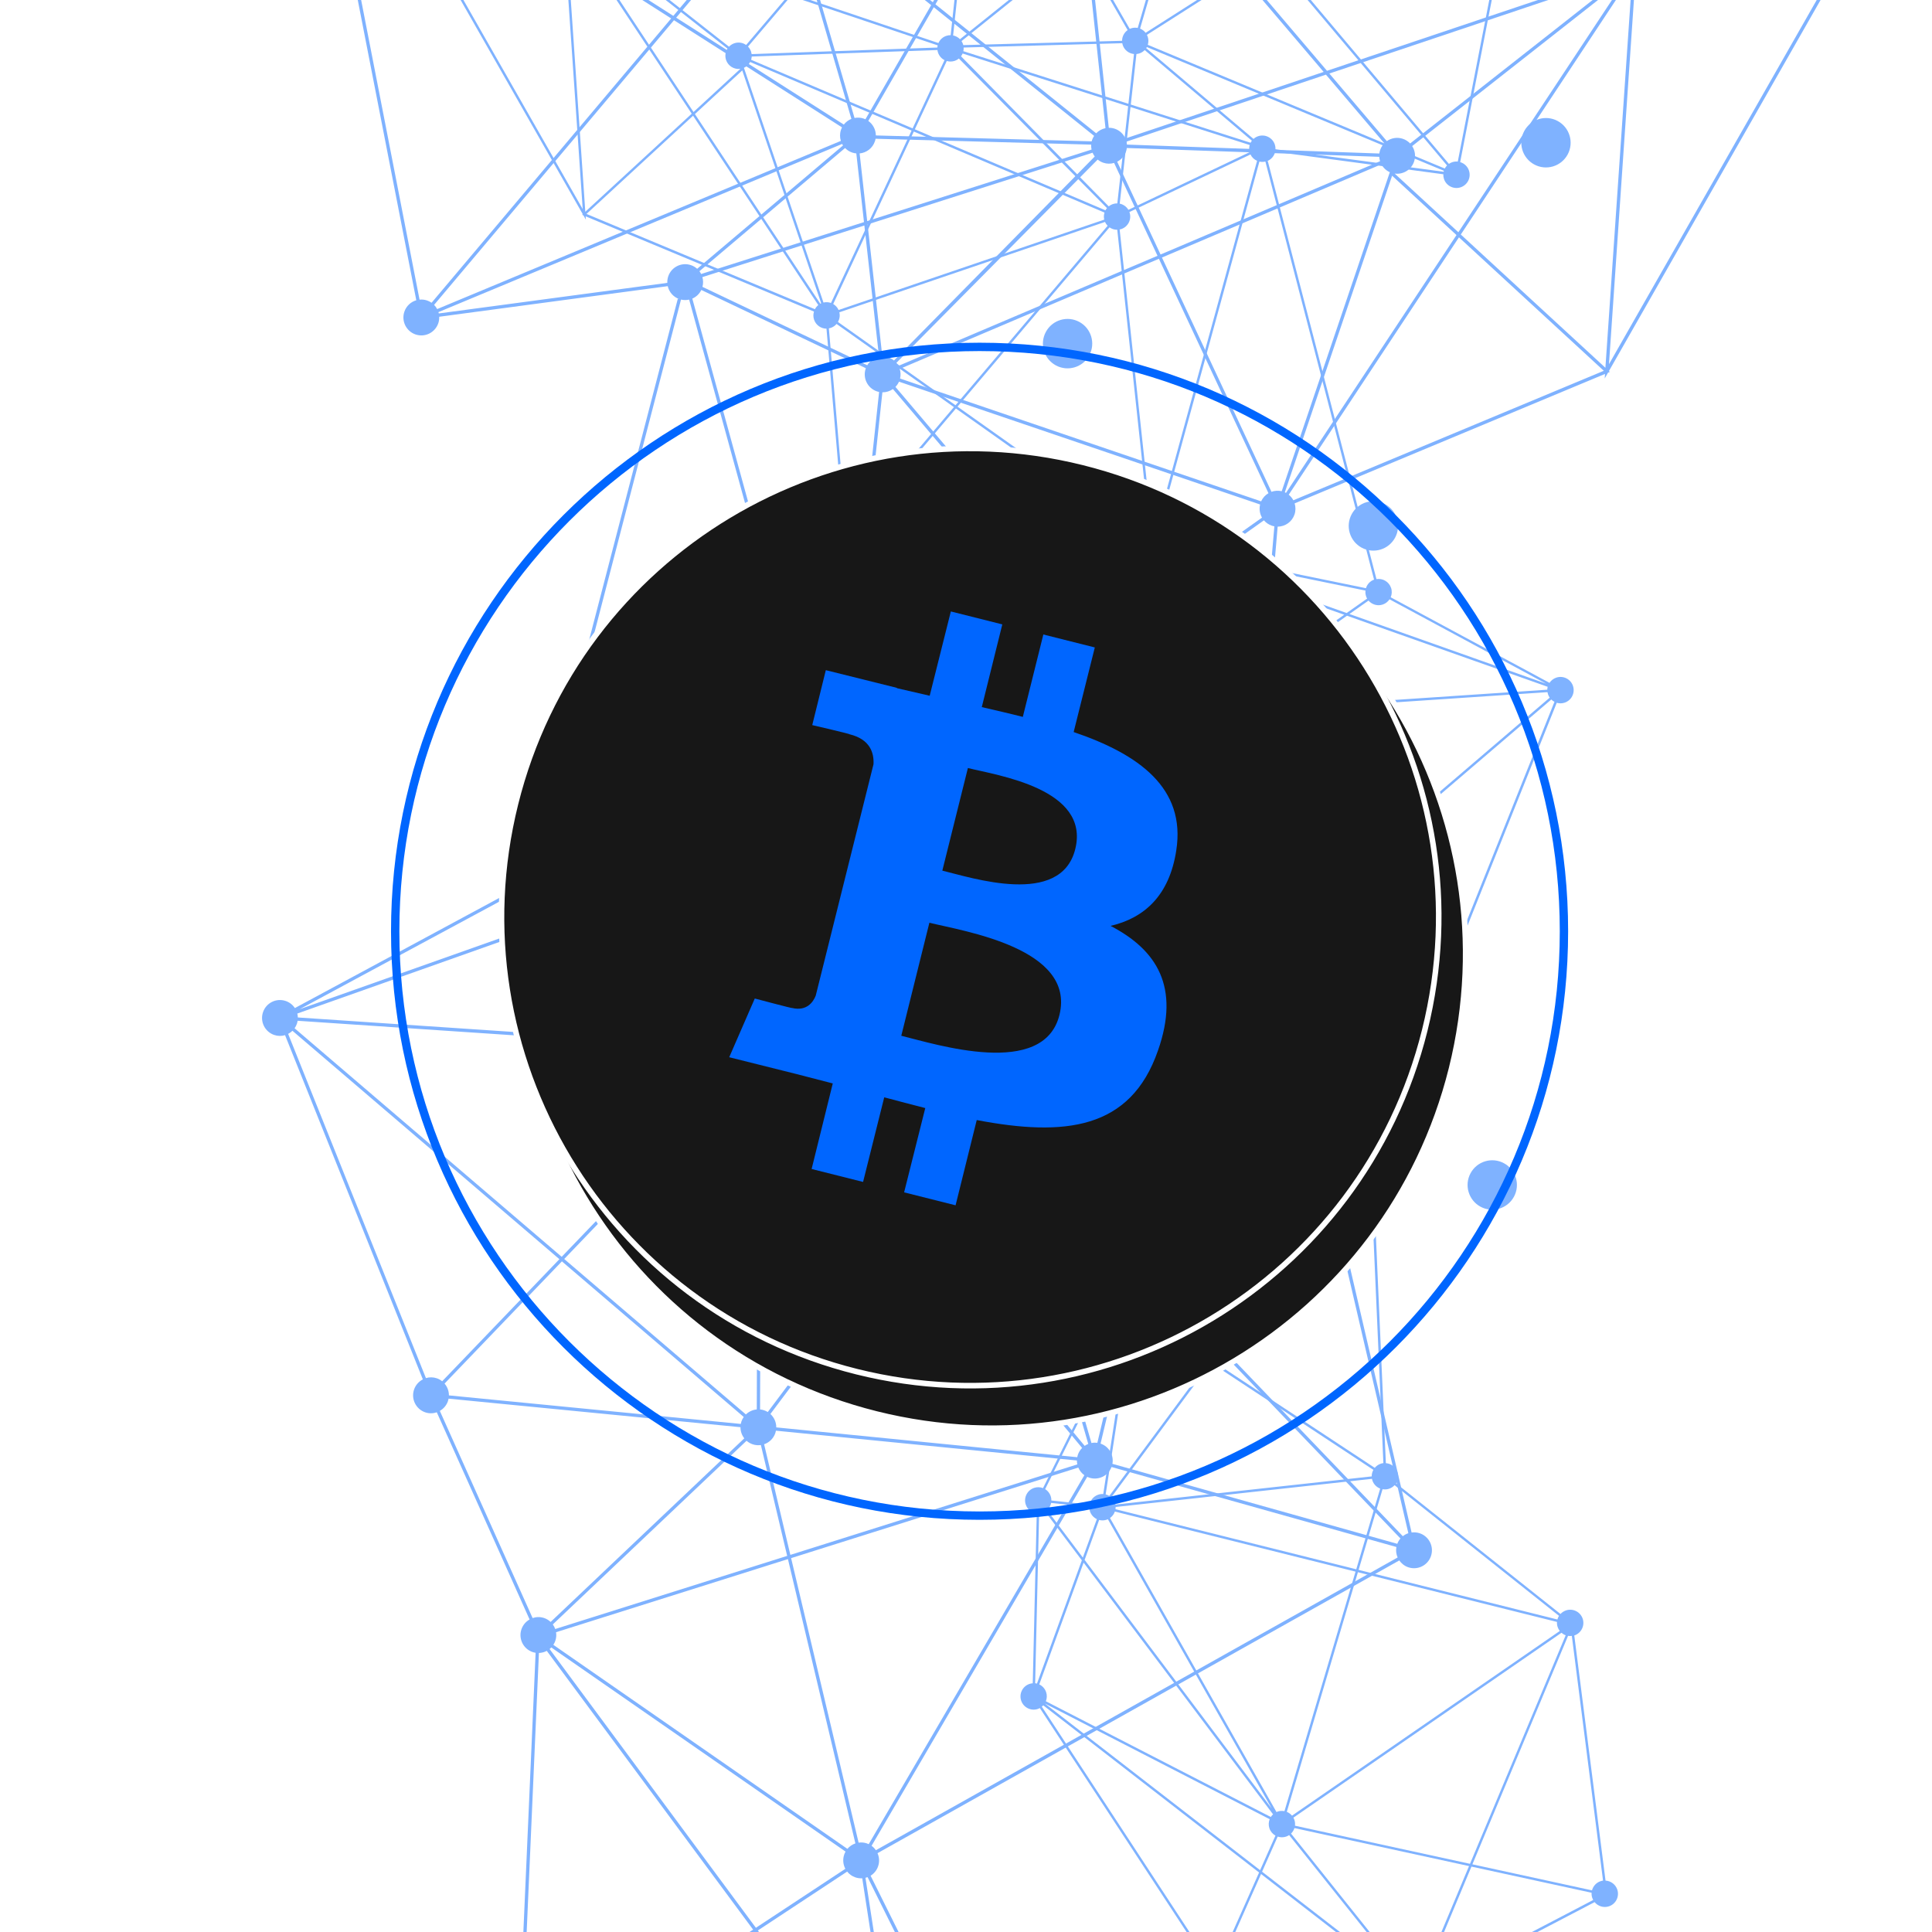 <svg width="322" height="322" viewBox="0 0 322 322" fill="none" xmlns="http://www.w3.org/2000/svg">
<g clip-path="url(#clip0_926_33468)">
<g opacity="0.5" clip-path="url(#clip1_926_33468)">
<path d="M317.475 -26.34C315.913 -26.87 314.219 -26.034 313.689 -24.47C313.491 -23.887 313.483 -23.287 313.631 -22.734L273.588 -7.905C273.514 -7.938 273.44 -7.968 273.36 -7.996C272.97 -8.128 272.572 -8.175 272.188 -8.147L260.366 -79.752C261.302 -79.999 262.101 -80.695 262.436 -81.682C262.966 -83.247 262.131 -84.944 260.569 -85.478C259.007 -86.008 257.313 -85.172 256.781 -83.607C256.572 -82.989 256.578 -82.35 256.756 -81.77L210.297 -62.62C209.954 -63.278 209.369 -63.809 208.614 -64.064C207.601 -64.408 206.533 -64.174 205.761 -63.542L180.601 -89.025C180.831 -89.3 181.021 -89.622 181.144 -89.985C181.674 -91.55 180.839 -93.247 179.277 -93.78C177.715 -94.311 176.021 -93.475 175.489 -91.91C175.167 -90.961 175.351 -89.963 175.892 -89.207L145.938 -63.157C145.633 -63.448 145.263 -63.685 144.837 -63.831C143.437 -64.306 141.93 -63.679 141.252 -62.417L104.601 -79.914C105.107 -81.468 104.275 -83.145 102.724 -83.673C101.161 -84.204 99.468 -83.368 98.938 -81.803C98.844 -81.531 98.798 -81.253 98.784 -80.978L68.429 -78.728C68.253 -79.779 67.52 -80.7 66.444 -81.066C66.164 -81.162 65.881 -81.212 65.601 -81.223L63.117 -127.509C64.19 -127.669 65.137 -128.406 65.51 -129.506C66.04 -131.071 65.206 -132.767 63.644 -133.298C62.082 -133.829 60.388 -132.993 59.858 -131.428C59.819 -131.313 59.789 -131.2 59.764 -131.084L-8.029 -138.939C-7.999 -140.21 -8.789 -141.409 -10.055 -141.84C-11.614 -142.371 -13.311 -141.535 -13.841 -139.97C-14.37 -138.405 -13.536 -136.708 -11.974 -136.178C-11.529 -136.026 -11.073 -135.991 -10.637 -136.046L11.131 -38.383C10.335 -38.075 9.676 -37.428 9.379 -36.554C8.85 -34.989 9.684 -33.292 11.246 -32.759C12.808 -32.228 14.502 -33.064 15.032 -34.629C15.084 -34.786 15.12 -34.942 15.147 -35.099L50.274 -34.469C50.334 -33.281 51.103 -32.195 52.294 -31.791C52.682 -31.659 53.077 -31.612 53.461 -31.639L69.381 50.042C68.481 50.309 67.718 50.991 67.394 51.948C66.864 53.513 67.699 55.21 69.261 55.743C70.823 56.274 72.517 55.438 73.049 53.873C73.17 53.513 73.217 53.147 73.203 52.792L111.289 47.693C111.514 48.67 112.22 49.511 113.235 49.858L112.969 49.789L88.349 144.506C86.932 144.273 85.516 145.089 85.041 146.495C84.796 147.218 84.846 147.969 85.123 148.623L49.146 168.01C48.794 167.476 48.27 167.053 47.619 166.83C46.057 166.299 44.363 167.135 43.833 168.7C43.303 170.265 44.138 171.962 45.7 172.495C46.31 172.702 46.938 172.699 47.509 172.528L70.474 229.898C69.807 230.239 69.269 230.83 69.008 231.595C68.478 233.159 69.313 234.856 70.875 235.39C71.526 235.61 72.195 235.591 72.799 235.384L88.264 269.913C87.646 270.263 87.149 270.829 86.905 271.552C86.375 273.117 87.21 274.814 88.772 275.345C88.936 275.4 89.104 275.438 89.269 275.466L86.227 344.785C85.063 344.868 84.006 345.632 83.605 346.807C83.306 347.692 83.443 348.622 83.904 349.359L46.661 378.954C46.334 378.596 45.914 378.316 45.426 378.148C43.864 377.617 42.17 378.453 41.64 380.018C41.11 381.583 41.945 383.28 43.507 383.811C43.518 383.813 43.529 383.816 43.542 383.822L36.462 439.357C35.282 439.423 34.206 440.19 33.802 441.381C33.272 442.946 34.107 444.643 35.669 445.176C36.882 445.589 38.172 445.173 38.938 444.233L76.692 463.938C76.676 463.977 76.659 464.015 76.646 464.056C76.116 465.621 76.95 467.318 78.512 467.852C80.075 468.382 81.768 467.546 82.298 465.981C82.424 465.61 82.471 465.233 82.452 464.865L121.897 461.056C122.092 462.079 122.814 462.97 123.868 463.328C125.43 463.858 127.124 463.022 127.657 461.457C128.071 460.231 127.646 458.924 126.69 458.16L164.614 400.273C164.754 400.348 164.9 400.414 165.054 400.466C166.616 400.997 168.31 400.161 168.842 398.596C169.372 397.031 168.537 395.334 166.975 394.801C166.726 394.715 166.473 394.669 166.22 394.652L165.317 356.199C166.426 356.069 167.417 355.321 167.799 354.191C168.329 352.626 167.494 350.929 165.932 350.396C165.24 350.162 164.524 350.195 163.895 350.44L145.101 312.619C145.669 312.267 146.125 311.722 146.355 311.037C146.608 310.295 146.547 309.525 146.254 308.862L233.215 260.073C233.566 260.585 234.077 260.994 234.711 261.212C236.273 261.742 237.967 260.906 238.497 259.342C239.027 257.777 238.192 256.08 236.63 255.546C236.174 255.392 235.71 255.356 235.266 255.417L207.952 137.851C209.424 138.186 210.939 137.359 211.436 135.895C211.966 134.331 211.131 132.634 209.569 132.1C209.427 132.051 209.284 132.018 209.138 131.993L212.943 87.775C214.179 87.767 215.332 86.986 215.752 85.748C215.963 85.124 215.955 84.48 215.771 83.897L267.504 62.322L267.452 63.078L268.001 62.113L268.311 61.983L268.155 61.84L315.278 -20.776C315.369 -20.735 315.46 -20.699 315.553 -20.666C317.115 -20.135 318.809 -20.971 319.339 -22.536C319.869 -24.101 319.034 -25.798 317.472 -26.331L317.475 -26.34ZM232.88 257.301L185.402 243.971C185.666 242.535 184.85 241.086 183.428 240.602L190.357 211.521L233.41 256.413C233.187 256.668 233.009 256.968 232.883 257.298L232.88 257.301ZM37.585 439.502C37.395 439.439 37.203 439.395 37.011 439.368L40.19 414.426L44.078 383.937C44.366 383.976 44.654 383.97 44.934 383.923L66.603 435.677L39.512 441.576C39.265 440.638 38.571 439.838 37.585 439.502ZM74.82 232.563C74.823 231.837 74.559 231.138 74.092 230.596L93.65 210.228L123.956 236.16C123.794 236.388 123.662 236.644 123.566 236.922C123.522 237.054 123.489 237.186 123.465 237.321L74.817 232.565L74.82 232.563ZM90.696 148.412C90.842 147.983 90.88 147.545 90.834 147.125L134.992 138.076L95.097 152.207L90.457 148.937C90.551 148.772 90.633 148.599 90.696 148.412ZM72.349 50.815L112.329 3.371L140.337 21.231C140.272 21.36 140.211 21.492 140.164 21.635C139.953 22.257 139.961 22.9 140.142 23.483L72.86 51.513C72.725 51.258 72.555 51.024 72.349 50.815ZM13.813 -38.111L30.944 -70.272L51.422 -36.977C50.977 -36.631 50.625 -36.155 50.43 -35.583C50.367 -35.396 50.326 -35.209 50.299 -35.022L15.191 -35.652C15.172 -36.642 14.659 -37.572 13.813 -38.111ZM31.243 -70.838L61.53 -127.704C61.593 -127.677 61.659 -127.649 61.725 -127.627C61.854 -127.583 61.986 -127.553 62.114 -127.526L53.162 -37.613C52.712 -37.599 52.275 -37.483 51.885 -37.28L31.243 -70.838ZM-8.185 -138.045C-8.147 -138.161 -8.117 -138.276 -8.092 -138.389L59.701 -130.523C59.677 -129.5 60.187 -128.527 61.047 -127.96L30.911 -71.38L-9.22 -136.618C-8.756 -136.967 -8.388 -137.454 -8.188 -138.045H-8.185ZM213.616 81.87C213.034 81.73 212.444 81.774 211.911 81.966L193.66 42.919L230.228 27.383C230.533 27.95 231.016 28.42 231.639 28.698L213.619 81.87H213.616ZM163.184 396.66C162.945 397.364 162.986 398.095 163.242 398.736L112.28 424.959C112.14 424.737 111.97 424.533 111.772 424.354L154.69 367.331L164.735 394.922C164.03 395.257 163.456 395.862 163.184 396.662V396.66ZM148.708 357.227L110.99 423.837C110.902 423.799 110.814 423.763 110.723 423.73C110.207 423.554 109.68 423.532 109.181 423.631L93.079 369.369L147.599 355.761C147.805 356.347 148.186 356.864 148.708 357.227ZM112.091 423.012L149.186 357.502C149.273 357.541 149.361 357.576 149.452 357.609C150.028 357.805 150.624 357.813 151.17 357.67L154.465 366.715L112.091 423.015V423.012ZM147.585 353.814C147.544 353.935 147.514 354.056 147.489 354.177L89.417 347.797C89.422 347.271 89.288 346.76 89.041 346.312L125.848 322.049L148.422 352.549C148.052 352.882 147.758 353.308 147.588 353.814H147.585ZM91.594 274.842C91.695 274.759 91.794 274.671 91.885 274.575L140.925 308.598C140.834 308.757 140.757 308.925 140.697 309.104C140.423 309.918 140.519 310.768 140.892 311.469L125.982 321.298L91.597 274.839L91.594 274.842ZM141.235 308.144L92.225 274.14C92.36 273.934 92.472 273.711 92.555 273.467C92.717 272.991 92.75 272.501 92.676 272.036L131.322 259.85L142.564 307.234C142.05 307.407 141.589 307.721 141.232 308.144H141.235ZM127.349 240.712C128.2 240.423 128.911 239.76 129.222 238.841C129.265 238.709 129.298 238.58 129.323 238.448L179.483 243.415C179.483 243.635 179.505 243.852 179.552 244.064L131.725 259.146L127.352 240.712H127.349ZM117.062 46.186L144.06 37.581L146.506 59.47C145.699 59.638 144.977 60.135 144.543 60.87L117.076 47.809C117.224 47.259 117.213 46.7 117.062 46.186ZM146.707 -60.027C146.775 -60.231 146.819 -60.434 146.844 -60.638L177.927 -60.797L177.852 -41.378C177.043 -41.306 176.29 -40.902 175.782 -40.258L146.454 -59.471C146.556 -59.645 146.641 -59.829 146.707 -60.027ZM178.583 -87.964C179.181 -88.019 179.749 -88.252 180.211 -88.632L205.372 -63.148C205.141 -62.873 204.952 -62.552 204.831 -62.189C204.751 -61.958 204.707 -61.721 204.685 -61.487L178.481 -61.353L178.583 -87.964ZM204.685 -60.937C204.732 -60.47 204.886 -60.022 205.133 -59.628L180.301 -40.44C179.975 -40.792 179.56 -41.07 179.074 -41.235C178.852 -41.312 178.627 -41.356 178.401 -41.378L178.476 -60.803L204.685 -60.937ZM210.195 83.559L150.012 63.089C150.144 62.544 150.114 61.992 149.952 61.486L193.152 43.131L211.411 82.198C210.887 82.505 210.456 82.97 210.195 83.556V83.559ZM127.355 235.049C127.132 234.972 126.904 234.928 126.679 234.906L126.85 178.034C127.121 178.053 127.39 178.034 127.651 177.979L150.44 205.371L127.961 235.338C127.775 235.222 127.574 235.123 127.357 235.052L127.355 235.049ZM179.64 242.474C179.596 242.604 179.563 242.736 179.538 242.868L169.103 241.834L129.378 237.898C129.384 237.046 129.024 236.234 128.401 235.665L150.803 205.803L180.353 241.325C180.04 241.638 179.791 242.023 179.64 242.472V242.474ZM150.781 204.915L128.219 177.798C128.574 177.646 128.895 177.426 129.169 177.151L157.732 183.876L162.816 185.072C162.679 186.043 163.03 187.008 163.722 187.663L150.781 204.915ZM162.945 184.527C162.945 184.527 162.945 184.53 162.945 184.533L129.554 176.67C129.683 176.467 129.795 176.249 129.875 176.01C130.007 175.617 130.056 175.215 130.026 174.827L153.133 163.183L164.063 183.04C163.56 183.392 163.159 183.898 162.945 184.525V184.527ZM140.659 139.38C141.114 139.033 141.474 138.549 141.672 137.966C141.748 137.738 141.795 137.507 141.814 137.276H141.85L205.643 135.29C205.674 135.538 205.734 135.783 205.825 136.014L153.359 162.451L140.659 139.377V139.38ZM145.976 22.573C145.968 21.616 145.501 20.711 144.716 20.155L155.629 1.206L182.352 22.647C182.215 22.856 182.099 23.082 182.014 23.329C181.99 23.403 181.97 23.478 181.951 23.555L145.976 22.573ZM149.397 60.476L182.945 26.596C183.217 26.819 183.53 27.001 183.881 27.122C184.488 27.328 185.114 27.325 185.685 27.157L192.919 42.633L149.737 60.98C149.641 60.801 149.529 60.633 149.397 60.476ZM230.025 25.004C229.959 25.197 229.915 25.392 229.89 25.584L214.324 25.034L187.818 24.096C187.807 23.929 187.78 23.767 187.744 23.604L220.99 12.441L230.717 23.879C230.415 24.19 230.173 24.567 230.025 25.004ZM187.568 23.082C187.241 22.342 186.624 21.737 185.8 21.456C185.468 21.343 185.13 21.297 184.798 21.299L178.709 -35.473C179.115 -35.556 179.497 -35.721 179.835 -35.96L220.608 11.987L187.571 23.079L187.568 23.082ZM177.158 -35.569C177.49 -35.457 177.828 -35.41 178.16 -35.413L184.249 21.36C183.659 21.481 183.115 21.778 182.695 22.213L155.906 0.72L176.87 -35.682C176.963 -35.641 177.059 -35.602 177.158 -35.567V-35.569ZM182.454 26.085L148.999 60.08C148.73 59.86 148.42 59.679 148.071 59.56C147.733 59.445 147.39 59.398 147.055 59.404L144.598 37.405L182.097 25.452C182.19 25.675 182.311 25.89 182.456 26.082L182.454 26.085ZM139.805 134.174C139.764 134.16 139.72 134.149 139.679 134.138L144.167 92.376L147.066 65.385C147.7 65.394 148.315 65.198 148.823 64.841L183.258 105.456L141.241 135.222C140.892 134.751 140.403 134.377 139.805 134.174ZM186.198 26.951C186.865 26.61 187.409 26.019 187.67 25.252C187.736 25.059 187.78 24.864 187.804 24.669L229.874 26.137C229.888 26.39 229.937 26.635 230.011 26.872L193.427 42.416L186.198 26.951ZM235.021 23.912C234.697 23.569 234.291 23.296 233.813 23.134C232.874 22.815 231.892 22.994 231.137 23.522L221.555 12.254L269.692 -3.909C269.755 -3.771 269.829 -3.639 269.912 -3.513L248.454 13.354L235.021 23.912ZM269.489 -5.831C269.379 -5.358 269.393 -4.877 269.505 -4.429L221.166 11.8L180.249 -36.315C180.482 -36.554 180.68 -36.832 180.826 -37.151L269.486 -5.831H269.489ZM176.392 -35.96L155.47 0.37L133.34 -17.388C133.477 -17.597 133.592 -17.822 133.677 -18.07C133.886 -18.686 133.88 -19.324 133.705 -19.901L175.472 -37.019C175.689 -36.603 176.002 -36.238 176.395 -35.96H176.392ZM132.996 -16.956L155.192 0.854L144.239 19.878C144.145 19.836 144.049 19.798 143.95 19.762C143.44 19.589 142.915 19.564 142.421 19.66L131.945 -16.252C132.337 -16.409 132.694 -16.648 132.994 -16.956H132.996ZM145.82 23.557C145.869 23.414 145.902 23.269 145.927 23.126L181.863 24.105C181.847 24.385 181.869 24.663 181.926 24.93L144.532 36.849L143.272 25.571C144.406 25.463 145.427 24.707 145.817 23.557H145.82ZM140.192 139.674L152.867 162.702L129.927 174.261C129.685 173.381 129.043 172.627 128.143 172.272L138.454 139.971C139.064 140.054 139.668 139.941 140.195 139.674H140.192ZM180.779 240.973L151.143 205.352L164.156 188.004C164.356 188.133 164.573 188.243 164.812 188.323C165.303 188.49 165.806 188.521 166.284 188.438L181.377 240.654C181.166 240.736 180.966 240.846 180.779 240.976V240.973ZM166.731 182.657C165.984 182.404 165.207 182.465 164.54 182.767L153.625 162.936L206.072 136.509C206.184 136.69 206.319 136.858 206.47 137.012L167.437 183.009C167.222 182.864 166.986 182.743 166.731 182.657ZM205.778 133.965C205.69 134.223 205.643 134.485 205.627 134.743L141.814 136.729C141.781 136.368 141.683 136.019 141.526 135.697L183.615 105.882L206.473 132.84C206.171 133.151 205.926 133.527 205.778 133.968V133.965ZM149.241 64.483C149.482 64.236 149.685 63.944 149.834 63.612L210.017 84.081C209.833 84.846 209.965 85.624 210.335 86.271L183.705 105.134L149.241 64.483ZM269.72 -6.469L269.533 -6.401L181.012 -37.671C181.177 -38.325 181.111 -38.991 180.861 -39.574L212.441 -56.718L269.972 -6.898C269.876 -6.764 269.794 -6.621 269.72 -6.469ZM180.999 -40.281L205.47 -59.191C205.797 -58.839 206.212 -58.561 206.698 -58.396C207.79 -58.025 208.946 -58.325 209.726 -59.073L211.996 -57.106L181.001 -40.281H180.999ZM177.358 -88.109C177.581 -88.032 177.806 -87.989 178.031 -87.966L177.929 -61.35L146.858 -61.19C146.819 -61.749 146.624 -62.282 146.303 -62.733L176.257 -88.783C176.562 -88.489 176.933 -88.255 177.361 -88.109H177.358ZM146.13 -59.026L171.502 -42.404L143.473 -58.028C144.477 -57.887 145.477 -58.275 146.127 -59.026H146.13ZM175.387 -39.607C175.351 -39.527 175.318 -39.447 175.291 -39.362C175.082 -38.746 175.088 -38.108 175.264 -37.53L133.496 -20.413C133.153 -21.073 132.568 -21.607 131.81 -21.862C131.143 -22.091 130.451 -22.066 129.836 -21.843L103.366 -78.308C103.734 -78.541 104.05 -78.855 104.288 -79.237L175.384 -39.607H175.387ZM99.789 -78.591C100.077 -78.335 100.42 -78.132 100.807 -78C101.51 -77.76 102.238 -77.802 102.877 -78.057L129.34 -21.607C129.158 -21.499 128.988 -21.375 128.832 -21.233L83.048 -62.695L99.791 -78.588L99.789 -78.591ZM128.461 -20.823C128.277 -20.578 128.126 -20.3 128.025 -19.992C128.014 -19.956 128.005 -19.923 127.994 -19.888L56.228 -34.356C56.303 -35.168 56.036 -35.965 55.523 -36.568L82.644 -62.315L128.461 -20.823ZM55.125 -36.953C54.861 -37.164 54.557 -37.34 54.216 -37.456L64.939 -75.288C65.881 -75.112 66.828 -75.401 67.506 -76.022L82.232 -62.687L55.125 -36.953ZM64.41 -75.439L53.73 -37.761L62.6 -126.849L65.049 -81.184C63.976 -81.025 63.029 -80.288 62.658 -79.188C62.142 -77.664 62.924 -76.014 64.41 -75.439ZM56.083 -33.663C56.099 -33.713 56.111 -33.765 56.127 -33.815L127.882 -19.349C127.786 -18.449 128.104 -17.567 128.722 -16.937L112.22 2.645L55.91 -33.262C55.976 -33.391 56.036 -33.523 56.083 -33.663ZM129.145 -16.579C129.37 -16.422 129.62 -16.293 129.891 -16.2C130.402 -16.026 130.926 -16.002 131.421 -16.098L141.897 19.814C141.405 20.01 140.969 20.334 140.637 20.763L112.695 2.945L129.147 -16.579H129.145ZM140.845 24.671C141.164 25.004 141.565 25.268 142.031 25.425C142.259 25.502 142.49 25.549 142.718 25.568L143.997 37.017L116.859 45.666C116.777 45.504 116.681 45.347 116.571 45.202L140.848 24.669L140.845 24.671ZM116.881 48.326L144.307 61.367C144.299 61.389 144.288 61.409 144.282 61.433C143.753 62.998 144.587 64.695 146.149 65.229C146.27 65.27 146.394 65.3 146.517 65.325L139.135 134.034C138.932 134.014 138.729 134.014 138.531 134.036L115.385 49.767C116.025 49.489 116.566 48.991 116.884 48.329L116.881 48.326ZM136.134 138.258C136.466 138.976 137.076 139.564 137.883 139.839C137.891 139.842 137.902 139.845 137.911 139.847L127.61 172.118C126.539 171.909 125.458 172.308 124.771 173.114L95.649 152.597L136.132 138.261L136.134 138.258ZM124.456 173.565C124.362 173.73 124.28 173.903 124.217 174.09C124.162 174.253 124.126 174.415 124.099 174.577L49.64 169.577C49.634 169.355 49.604 169.135 49.552 168.923L95.012 152.823L124.453 173.565H124.456ZM49.486 170.617C49.541 170.455 49.577 170.292 49.604 170.13L124.063 175.13C124.082 175.823 124.34 176.486 124.788 177.006L93.615 209.469L49.099 171.379C49.261 171.15 49.393 170.895 49.486 170.617ZM125.186 177.388C125.449 177.597 125.749 177.77 126.086 177.886C126.158 177.91 126.229 177.927 126.3 177.946L126.13 234.906C125.447 234.966 124.807 235.263 124.316 235.742L94.035 209.832L125.186 177.391V177.388ZM124.425 240.128C124.711 240.382 125.051 240.582 125.436 240.714C125.894 240.871 126.366 240.904 126.814 240.841L131.195 259.314L92.538 271.503C92.442 271.231 92.305 270.972 92.132 270.738L124.423 240.128H124.425ZM91.13 275.144L125.518 321.604L88.731 345.855C88.39 345.442 87.937 345.112 87.394 344.928C87.19 344.859 86.984 344.815 86.779 344.791L89.82 275.494C90.284 275.48 90.732 275.359 91.133 275.144H91.13ZM89.26 348.723C89.302 348.6 89.335 348.473 89.359 348.347L147.429 354.724C147.426 354.895 147.44 355.063 147.464 355.228L92.923 368.841L87.495 350.555C88.297 350.25 88.961 349.601 89.26 348.721V348.723ZM108.653 423.79C108.2 423.972 107.791 424.266 107.473 424.649L46.815 382.812C47.018 382.554 47.183 382.26 47.292 381.932C47.424 381.544 47.471 381.148 47.444 380.763L92.544 369.507L108.653 423.793V423.79ZM45.475 383.783C45.824 383.657 46.148 383.467 46.43 383.219L107.16 425.102C107.072 425.259 106.995 425.424 106.935 425.6C106.787 426.04 106.748 426.491 106.8 426.923L67.152 435.556L45.475 383.78V383.783ZM106.918 427.465C107.067 427.935 107.333 428.367 107.69 428.713L80.819 462.343C80.692 462.28 80.563 462.222 80.429 462.175C79.715 461.933 78.971 461.977 78.326 462.247L67.366 436.076L106.916 427.465H106.918ZM81.442 462.761C81.395 462.72 81.343 462.679 81.291 462.64L108.121 429.06C108.33 429.197 108.555 429.313 108.802 429.395C109.45 429.615 110.117 429.599 110.718 429.395L114.251 437.355L81.439 462.764L81.442 462.761ZM111.223 429.17C111.844 428.821 112.343 428.254 112.59 427.525C112.829 426.821 112.788 426.09 112.533 425.449L163.475 399.237L114.704 437.005L111.223 429.17ZM165.251 394.729L155.085 366.803L163.398 355.758C163.588 355.874 163.788 355.973 164.008 356.047C164.258 356.132 164.51 356.179 164.763 356.196L165.669 394.649C165.529 394.666 165.391 394.69 165.254 394.726L165.251 394.729ZM162.956 355.428L154.86 366.187L151.689 357.477C152.395 357.142 152.969 356.537 153.24 355.736C153.353 355.404 153.4 355.065 153.397 354.733L162.045 353.809C162.171 354.43 162.49 354.999 162.959 355.428H162.956ZM148.864 352.219L126.309 321.744L141.194 311.931C141.537 312.363 142.004 312.707 142.564 312.896C142.943 313.026 143.33 313.072 143.706 313.048L149.691 351.872C149.4 351.947 149.122 352.062 148.867 352.216L148.864 352.219ZM144.483 307.234C144.024 307.077 143.552 307.041 143.102 307.107L131.852 259.688L179.716 244.595C179.928 245.098 180.274 245.544 180.727 245.868L144.785 307.36C144.686 307.313 144.584 307.272 144.48 307.236L144.483 307.234ZM182.89 240.475C182.558 240.428 182.226 240.437 181.907 240.5L166.816 188.292C167.11 188.182 167.384 188.026 167.632 187.828L189.902 211.048L182.89 240.475ZM168.03 187.445C168.274 187.162 168.472 186.829 168.598 186.45C168.979 185.328 168.653 184.137 167.862 183.359L206.887 137.37C207.041 137.477 207.206 137.573 207.384 137.653L190.05 210.407L168.027 187.443L168.03 187.445ZM206.893 132.48L184.068 105.558L210.656 86.722C210.994 87.118 211.436 87.431 211.963 87.61C212.106 87.659 212.249 87.692 212.394 87.717L208.589 131.935C207.977 131.938 207.387 132.133 206.895 132.477L206.893 132.48ZM214.138 82.049L232.018 29.289L242.749 39.176L214.332 82.145C214.269 82.112 214.206 82.076 214.138 82.049ZM232.441 28.929C233.833 29.124 235.213 28.313 235.68 26.929C235.985 26.03 235.837 25.089 235.362 24.347L270.258 -3.081C270.343 -2.993 270.433 -2.911 270.532 -2.834L243.06 38.708L232.443 28.926L232.441 28.929ZM271.644 -8.053C271.153 -7.924 270.702 -7.671 270.332 -7.316L212.957 -57.002L257.129 -80.981C257.481 -80.453 258.003 -80.029 258.65 -79.809C259.04 -79.677 259.438 -79.631 259.823 -79.658L271.644 -8.053ZM254.922 -80.412L212.512 -57.387L210.085 -59.488C210.25 -59.722 210.387 -59.98 210.483 -60.266C210.692 -60.885 210.687 -61.523 210.508 -62.103L254.922 -80.409V-80.412ZM141.037 -61.9C140.716 -60.893 140.955 -59.843 141.584 -59.081L109.614 -76.902L141.037 -61.9ZM98.811 -80.417C98.886 -79.897 99.091 -79.405 99.413 -78.995L82.636 -63.069L67.877 -76.435C68.061 -76.68 68.212 -76.957 68.314 -77.265C68.415 -77.565 68.465 -77.87 68.473 -78.17L98.814 -80.417H98.811ZM-10.096 -136.164C-9.956 -136.208 -9.819 -136.263 -9.687 -136.326L30.609 -70.816L13.324 -38.361C13.272 -38.38 13.223 -38.405 13.171 -38.421C12.668 -38.592 12.152 -38.619 11.666 -38.529L-10.096 -136.164ZM54.008 -31.73C54.642 -31.895 55.21 -32.266 55.616 -32.794L111.863 3.074L71.929 50.46C71.704 50.303 71.454 50.174 71.182 50.081C70.765 49.938 70.337 49.896 69.925 49.94L54.008 -31.727V-31.73ZM73.132 52.242C73.115 52.168 73.096 52.094 73.071 52.022L140.354 23.992C140.398 24.077 140.447 24.16 140.502 24.242L116.195 44.8C115.901 44.536 115.553 44.324 115.157 44.19C113.595 43.659 111.901 44.495 111.371 46.06C111.251 46.42 111.204 46.786 111.218 47.141L73.132 52.239V52.242ZM113.502 49.929C113.96 50.039 114.421 50.034 114.858 49.935L137.987 134.141C137.095 134.41 136.34 135.09 136.016 136.041C135.871 136.47 135.832 136.907 135.879 137.328L90.724 146.58C90.46 145.708 89.801 144.968 88.884 144.636L113.502 49.926V49.929ZM86.91 150.282C88.102 150.686 89.373 150.293 90.142 149.388L94.463 152.432L49.944 168.199L85.384 149.105C85.735 149.638 86.26 150.065 86.91 150.285V150.282ZM48.023 172.314C48.286 172.179 48.528 172.006 48.742 171.797L93.233 209.865L73.697 230.208C73.434 229.999 73.134 229.826 72.797 229.713C72.187 229.507 71.558 229.51 70.987 229.68L48.023 172.311V172.314ZM73.302 235.148C73.919 234.799 74.416 234.232 74.663 233.509C74.707 233.377 74.74 233.245 74.765 233.11L123.412 237.865C123.41 238.544 123.638 239.199 124.049 239.724L91.772 270.323C91.47 270.04 91.108 269.814 90.694 269.671C90.043 269.451 89.373 269.471 88.769 269.677L73.305 235.148H73.302ZM84.237 349.788C84.563 350.143 84.983 350.426 85.472 350.591C85.969 350.761 86.479 350.789 86.963 350.701L92.385 368.973L47.353 380.213C47.276 379.919 47.155 379.639 46.996 379.383L84.237 349.788ZM39.246 443.762C39.325 443.614 39.397 443.46 39.455 443.295C39.586 442.904 39.633 442.506 39.605 442.121L66.823 436.194L77.84 462.505C77.48 462.742 77.17 463.055 76.937 463.432L39.249 443.76L39.246 443.762ZM82.37 464.307C82.268 463.891 82.081 463.504 81.821 463.168L114.485 437.874L123.368 457.879C122.748 458.229 122.246 458.795 122.001 459.524C121.891 459.846 121.845 460.173 121.845 460.498L82.37 464.309V464.307ZM126.226 457.846C126.086 457.772 125.941 457.706 125.787 457.654C125.139 457.434 124.472 457.453 123.871 457.654L114.932 437.525L163.826 399.663C163.925 399.77 164.035 399.866 164.15 399.96L126.226 457.846ZM163.395 350.676C162.827 351.028 162.371 351.573 162.141 352.257C162.028 352.59 161.982 352.929 161.984 353.261L153.337 354.185C153.133 353.176 152.417 352.299 151.371 351.944C150.992 351.815 150.605 351.768 150.229 351.793L144.244 312.968C144.365 312.938 144.483 312.902 144.595 312.858L163.39 350.679L163.395 350.676ZM145.979 308.37C145.787 308.089 145.545 307.839 145.263 307.633L181.204 246.14C181.303 246.187 181.405 246.228 181.509 246.264C183.033 246.784 184.683 245.995 185.254 244.501L232.732 257.832C232.622 258.437 232.701 259.044 232.94 259.581L145.979 308.37ZM233.805 256.033L190.506 210.883L207.642 138.962L234.725 255.535C234.393 255.645 234.082 255.813 233.808 256.033H233.805ZM215.557 83.38C215.37 83.025 215.109 82.709 214.791 82.451L243.158 39.555L267.301 61.799L215.554 83.38H215.557ZM267.57 61.296L243.466 39.088L270.988 -2.528C271.131 -2.451 271.279 -2.383 271.438 -2.328C271.597 -2.273 271.759 -2.237 271.919 -2.209L267.567 61.299L267.57 61.296ZM268.163 60.705L272.47 -2.174C273.687 -2.204 274.812 -2.977 275.227 -4.2C275.65 -5.452 275.199 -6.788 274.203 -7.545L313.821 -22.217C314.04 -21.761 314.372 -21.359 314.798 -21.059L268.16 60.705H268.163Z" fill="#0066FF"/>
<path d="M304.588 -112.784C304.198 -113.934 302.952 -114.55 301.801 -114.16C300.871 -113.843 300.289 -112.96 300.311 -112.025L250.436 -106.239C250.417 -106.324 250.398 -106.409 250.368 -106.492C249.978 -107.642 248.731 -108.26 247.581 -107.867C246.433 -107.476 245.819 -106.228 246.208 -105.076C246.483 -104.267 247.18 -103.725 247.968 -103.607L246.14 -69.554C245.934 -69.546 245.725 -69.51 245.519 -69.438C244.726 -69.169 244.188 -68.492 244.059 -67.719L221.728 -69.375C221.72 -69.576 221.684 -69.779 221.616 -69.98C221.226 -71.13 219.979 -71.746 218.829 -71.355C217.69 -70.967 217.075 -69.733 217.448 -68.588L190.486 -55.715C189.987 -56.644 188.88 -57.106 187.848 -56.754C187.535 -56.647 187.26 -56.474 187.038 -56.259L165.001 -75.425C165.399 -75.984 165.534 -76.715 165.298 -77.414C164.908 -78.564 163.662 -79.182 162.511 -78.789C161.364 -78.398 160.746 -77.15 161.139 -75.998C161.229 -75.731 161.366 -75.494 161.537 -75.291L143.025 -56.542C142.457 -57.007 141.671 -57.181 140.927 -56.928C140.373 -56.738 139.942 -56.347 139.689 -55.866L105.51 -69.953C105.642 -70.379 105.647 -70.849 105.491 -71.306C105.101 -72.455 103.854 -73.071 102.704 -72.681C101.557 -72.29 100.942 -71.042 101.331 -69.889C101.579 -69.163 102.166 -68.652 102.855 -68.47L94.158 -15.79C93.875 -15.809 93.581 -15.776 93.296 -15.677C93.238 -15.658 93.183 -15.636 93.128 -15.611L63.668 -26.521C63.778 -26.928 63.773 -27.368 63.627 -27.797C63.237 -28.947 61.991 -29.566 60.84 -29.172C59.693 -28.782 59.075 -27.533 59.468 -26.381C59.858 -25.231 61.104 -24.613 62.254 -25.006C62.323 -25.031 62.392 -25.055 62.458 -25.086L97.128 35.697L97.013 35.801L97.241 35.898L97.644 36.607L97.606 36.052L135.665 51.926C135.53 52.355 135.525 52.828 135.681 53.287C135.991 54.197 136.837 54.772 137.746 54.778L140.546 87.31C140.439 87.329 140.334 87.354 140.23 87.39C139.083 87.78 138.468 89.029 138.857 90.181C139.223 91.259 140.337 91.867 141.422 91.62L121.328 178.114C121.002 178.07 120.659 178.095 120.324 178.207C119.176 178.598 118.561 179.846 118.951 180.999C119.341 182.148 120.587 182.764 121.738 182.374C122.204 182.214 122.58 181.915 122.838 181.538L186.816 217.431C186.599 217.918 186.555 218.484 186.742 219.032C186.912 219.535 187.247 219.936 187.664 220.195L173.836 248.019C173.372 247.837 172.845 247.813 172.337 247.986C171.189 248.376 170.572 249.625 170.964 250.777C171.247 251.608 171.974 252.158 172.79 252.254L172.125 280.546C171.941 280.559 171.755 280.592 171.571 280.656C170.423 281.046 169.808 282.295 170.198 283.447C170.588 284.597 171.834 285.213 172.985 284.822C173.097 284.784 173.204 284.734 173.309 284.679L201.21 327.266C200.507 327.827 200.191 328.79 200.499 329.692C200.888 330.841 202.135 331.457 203.285 331.067C204.062 330.803 204.592 330.148 204.735 329.395L233.756 332.197C233.742 332.47 233.775 332.747 233.868 333.02C234.258 334.169 235.504 334.788 236.655 334.395C237.802 334.004 238.417 332.756 238.027 331.603C238.016 331.573 238.005 331.545 237.994 331.518L265.769 317.022C266.332 317.712 267.282 318.017 268.174 317.715C269.321 317.324 269.936 316.076 269.546 314.923C269.25 314.049 268.457 313.485 267.589 313.435L262.381 272.578C262.381 272.578 262.398 272.573 262.406 272.57C263.553 272.179 264.168 270.931 263.779 269.778C263.389 268.629 262.142 268.013 260.992 268.403C260.632 268.527 260.322 268.733 260.083 268.997L232.685 247.224C233.022 246.682 233.127 246 232.904 245.348C232.611 244.482 231.834 243.921 230.977 243.86L228.74 192.863C228.863 192.844 228.984 192.816 229.105 192.775C230.252 192.385 230.867 191.136 230.478 189.984C230.296 189.45 229.931 189.035 229.476 188.776L240.852 163.373C241.294 163.524 241.791 163.538 242.269 163.375C243.416 162.985 244.034 161.736 243.641 160.584C243.449 160.02 243.054 159.586 242.563 159.335L259.457 117.131C259.877 117.257 260.341 117.26 260.789 117.106C261.936 116.715 262.551 115.467 262.161 114.314C261.772 113.165 260.525 112.549 259.375 112.939C258.897 113.102 258.513 113.415 258.252 113.808L231.784 99.546C231.988 99.064 232.026 98.514 231.845 97.981C231.493 96.947 230.453 96.347 229.41 96.518L211.296 26.833L211.101 26.885C211.848 26.629 212.367 26.011 212.534 25.293L240.553 29.044C240.542 29.308 240.578 29.575 240.666 29.839C241.055 30.988 242.302 31.607 243.452 31.214C244.602 30.821 245.215 29.575 244.825 28.422C244.586 27.718 244.026 27.215 243.361 27.02L255.073 -33.072C255.356 -33.053 255.647 -33.086 255.932 -33.185C256.811 -33.482 257.374 -34.282 257.418 -35.157L283.259 -35.619C283.279 -35.503 283.306 -35.388 283.345 -35.272C283.734 -34.123 284.981 -33.504 286.131 -33.897C287.279 -34.288 287.896 -35.536 287.504 -36.689C287.287 -37.332 286.801 -37.805 286.213 -38.034L302.227 -109.883C302.548 -109.842 302.883 -109.869 303.213 -109.979C304.36 -110.37 304.975 -111.618 304.585 -112.771L304.588 -112.784ZM283.229 -36.037L257.401 -35.575C257.382 -35.712 257.352 -35.853 257.305 -35.987C257.162 -36.408 256.904 -36.758 256.577 -37.013L271.644 -61.507L284.245 -37.844C283.625 -37.448 283.246 -36.763 283.232 -36.034L283.229 -36.037ZM240.8 28.09L191.299 7.469C191.433 7.04 191.439 6.567 191.282 6.107C191.247 6.003 191.203 5.907 191.153 5.81L211.757 -7.33L241.171 27.573C241.02 27.727 240.893 27.9 240.795 28.087L240.8 28.09ZM227.677 99.378C227.724 99.516 227.784 99.645 227.853 99.766L224.441 102.169L195.09 91.774L227.579 98.429C227.546 98.74 227.573 99.062 227.68 99.375L227.677 99.378ZM239.359 161.288L203.571 164.786C203.551 164.687 203.529 164.591 203.496 164.495C203.428 164.289 203.329 164.102 203.211 163.934L225.506 144.856L239.894 159.841C239.551 160.24 239.356 160.755 239.359 161.288ZM267.174 313.435C267.034 313.455 266.892 313.485 266.752 313.534C266.027 313.782 265.516 314.37 265.332 315.061L245.401 310.721L261.343 272.644C261.549 272.677 261.761 272.683 261.972 272.652L265.088 297.083L267.172 313.433L267.174 313.435ZM123.075 179.489C122.981 179.244 122.849 179.024 122.687 178.837L154.36 145.81L159.458 167.204C158.412 167.559 157.811 168.626 158.006 169.682L123.077 179.489H123.075ZM188.85 -52.5L168.23 -41.007L186.898 -53.234C187.379 -52.684 188.112 -52.398 188.853 -52.5H188.85ZM220.24 -67.194C220.526 -67.29 220.778 -67.442 220.99 -67.629L233.308 -55.935L199.625 -25.429C199.51 -25.534 199.384 -25.627 199.252 -25.704L218.719 -67.235C219.189 -67.046 219.724 -67.018 220.243 -67.194H220.24ZM247.018 -65.31C248.111 -65.734 248.687 -66.947 248.306 -68.069C248.031 -68.877 247.334 -69.419 246.546 -69.537L248.35 -103.134L254.875 -37.591L247.018 -65.31ZM244.74 -65.739C245.239 -65.28 245.937 -65.068 246.628 -65.198L254.518 -37.365C254.269 -37.28 254.046 -37.154 253.851 -36.997L233.906 -55.929L244.74 -65.742V-65.739ZM253.558 -36.714C253.179 -36.271 252.984 -35.685 253.039 -35.085L200.24 -24.442C200.232 -24.467 200.227 -24.494 200.218 -24.519C200.142 -24.745 200.032 -24.948 199.897 -25.13L233.605 -55.657L253.558 -36.714ZM208.271 25.361L188.065 34.971C187.746 34.432 187.214 34.066 186.621 33.94L188.419 17.837L208.282 24.168C208.172 24.547 208.161 24.957 208.273 25.361H208.271ZM174.349 282.014C174.152 281.426 173.726 280.98 173.21 280.735L180.6 260.436L212.174 302.388C212.029 302.52 211.905 302.671 211.801 302.833L174.308 283.541C174.497 283.07 174.528 282.531 174.352 282.014H174.349ZM184.452 253.283C184.521 253.261 184.584 253.233 184.65 253.206L211.941 301.403L180.768 259.982L183.189 253.327C183.593 253.434 184.029 253.428 184.455 253.283H184.452ZM212.946 301.931C212.877 301.953 212.814 301.981 212.748 302.008L184.998 253.002C185.383 252.735 185.663 252.356 185.814 251.924L225.923 261.938L214.077 301.857C213.712 301.783 213.322 301.802 212.943 301.928L212.946 301.931ZM228.619 246.066L185.893 250.758C185.874 250.67 185.852 250.579 185.822 250.491C185.696 250.12 185.479 249.804 185.207 249.562L201.816 227.123L228.896 244.974C228.712 245.304 228.613 245.681 228.619 246.069V246.066ZM201.72 226.573L190.75 219.342C191.024 218.825 191.096 218.201 190.893 217.601C190.849 217.469 190.791 217.346 190.725 217.23L226.804 192.2C226.87 192.272 226.942 192.335 227.018 192.396L201.72 226.575V226.573ZM226.31 191.381C226.371 191.56 226.456 191.725 226.554 191.876L190.497 216.892C190.236 216.581 189.896 216.35 189.52 216.224L197.792 181.365L226.225 190.33C226.17 190.671 226.195 191.032 226.313 191.381H226.31ZM197.495 180.848L162.308 169.75C162.341 169.594 162.36 169.434 162.358 169.275L199.26 165.62C199.28 165.716 199.302 165.812 199.334 165.908C199.562 166.582 200.087 167.072 200.713 167.284L197.495 180.845V180.848ZM123.989 11.302C124.444 11.099 124.801 10.752 125.026 10.334L151.928 21.764L138.501 50.493C138.108 50.353 137.674 50.32 137.246 50.424L123.989 11.305V11.302ZM163.022 -74.523L163.096 -54.947L143.818 -55.046C143.802 -55.22 143.769 -55.39 143.711 -55.563C143.621 -55.83 143.483 -56.067 143.313 -56.27L161.822 -75.019C162.163 -74.741 162.58 -74.567 163.019 -74.526L163.022 -74.523ZM143.816 -54.639L163.096 -54.54L163.151 -40.248C162.986 -40.231 162.819 -40.198 162.657 -40.143C162.3 -40.022 161.995 -39.816 161.754 -39.557L143.486 -53.674C143.667 -53.963 143.783 -54.293 143.816 -54.637V-54.639ZM186.371 -54.419C186.39 -54.268 186.423 -54.12 186.473 -53.971C186.522 -53.825 186.585 -53.691 186.659 -53.564L165.081 -39.431C164.705 -39.904 164.153 -40.201 163.557 -40.253L163.502 -54.54L186.371 -54.422V-54.419ZM196.057 -23.103C196.117 -22.921 196.205 -22.753 196.304 -22.599L180.021 -9.536L164.628 -36.265C164.916 -36.469 165.147 -36.738 165.306 -37.044L196.035 -24.45C195.906 -24.024 195.9 -23.556 196.054 -23.103H196.057ZM187.011 6.798L160.546 7.518C160.532 7.463 160.518 7.408 160.499 7.353C160.439 7.172 160.351 7.004 160.252 6.85L179.911 -8.925L187.939 5.015C187.362 5.425 187.016 6.091 187.011 6.795V6.798ZM200.71 163.117C200.551 163.172 200.402 163.243 200.265 163.329L183.727 141.283L200.493 121.132C200.685 121.173 200.883 121.187 201.083 121.173L201.21 163.015C201.045 163.032 200.877 163.065 200.713 163.12L200.71 163.117ZM174.621 126.349L180.243 125.027L199.376 120.522C199.576 120.725 199.815 120.887 200.073 120.997L183.475 140.947L173.954 128.255C174.462 127.774 174.723 127.064 174.621 126.349ZM199.938 163.571C199.48 163.989 199.216 164.586 199.219 165.213L170.124 168.095L162.316 168.868C162.297 168.771 162.275 168.675 162.242 168.579C162.13 168.249 161.946 167.966 161.718 167.735L183.458 141.602L199.938 163.571ZM198.857 119.686C198.917 119.862 198.997 120.021 199.093 120.17L174.528 125.953C174.528 125.953 174.528 125.951 174.528 125.948C174.371 125.486 174.077 125.115 173.707 124.853L181.748 110.244L198.75 118.811C198.728 119.097 198.763 119.391 198.86 119.68L198.857 119.686ZM181.578 109.708L142.978 90.258C143.044 90.088 143.088 89.909 143.113 89.728L185.962 91.061L190.072 91.188C190.088 91.356 190.121 91.526 190.176 91.694C190.322 92.123 190.585 92.478 190.92 92.734L181.578 109.708ZM139.763 51.667C139.571 51.236 139.253 50.892 138.868 50.666L152.301 21.924L184.084 35.427C183.966 35.799 183.944 36.206 184.04 36.607L139.763 51.667ZM95.83 -12.393C95.89 -12.487 95.945 -12.583 95.992 -12.685L131.407 -0.793L124.357 7.496C123.802 7.106 123.077 6.976 122.388 7.21C122.037 7.328 121.738 7.529 121.499 7.782L113.537 1.525L95.83 -12.393ZM159.124 10.145C159.382 10.057 159.612 9.922 159.813 9.757L184.493 34.682C184.397 34.797 184.315 34.921 184.243 35.051L152.474 21.552L157.795 10.167C158.215 10.29 158.676 10.293 159.121 10.142L159.124 10.145ZM158.852 5.907L163.332 -35.861C163.576 -35.858 163.826 -35.891 164.071 -35.977C164.142 -36.001 164.213 -36.029 164.282 -36.062L179.705 -9.28L159.997 6.534C159.686 6.212 159.288 5.995 158.852 5.907ZM162.099 -36.263C162.347 -36.089 162.629 -35.965 162.926 -35.905L158.445 5.863C158.201 5.86 157.951 5.893 157.707 5.978C157.1 6.184 156.644 6.63 156.406 7.174L132.101 -0.986L162.097 -36.26L162.099 -36.263ZM156.279 7.559C156.252 7.678 156.233 7.799 156.224 7.922L137.482 8.585L125.274 9.017C125.254 8.874 125.221 8.731 125.175 8.591C125.065 8.269 124.889 7.991 124.667 7.763L131.821 -0.653L156.282 7.559H156.279ZM125.287 9.421L156.238 8.34C156.257 8.483 156.29 8.627 156.337 8.77C156.529 9.333 156.927 9.771 157.419 10.021L152.101 21.398L125.186 9.963C125.241 9.79 125.276 9.608 125.287 9.421ZM184.916 37.894C185.289 38.156 185.742 38.301 186.209 38.293L188.298 57.734L191.645 88.875C191.615 88.883 191.582 88.891 191.551 88.903C191.112 89.051 190.753 89.326 190.494 89.672L159.582 67.773L184.916 37.892V37.894ZM185.471 34.011C185.212 34.099 184.985 34.231 184.787 34.393L160.172 9.383C160.279 9.24 160.367 9.083 160.436 8.918L188.024 17.713L186.217 33.898C185.97 33.893 185.718 33.928 185.471 34.014V34.011ZM161.366 -37.14C161.474 -36.906 161.619 -36.703 161.789 -36.526L131.687 -1.129L96.124 -13.067C96.206 -13.397 96.217 -13.749 96.137 -14.098L161.366 -37.14ZM139.892 52.05L184.169 36.989C184.276 37.234 184.427 37.449 184.606 37.63L159.25 67.539L139.659 53.661C139.931 53.188 140.03 52.613 139.892 52.052V52.05ZM159.318 68.086L190.283 90.022C190.168 90.258 190.096 90.517 190.072 90.781L143.126 89.32C143.115 89.131 143.08 88.938 143.017 88.749C142.907 88.427 142.728 88.146 142.506 87.918L159.321 68.083L159.318 68.086ZM142.797 90.621L181.383 110.065L173.353 124.655C172.861 124.432 172.29 124.386 171.741 124.573C171.552 124.636 171.379 124.727 171.222 124.831L142.506 90.99C142.616 90.877 142.715 90.753 142.8 90.619L142.797 90.621ZM173.152 128.739C173.325 128.679 173.487 128.599 173.633 128.503L183.206 141.267L161.402 167.473C161.265 167.38 161.117 167.3 160.963 167.237L172.068 128.822C172.419 128.882 172.79 128.86 173.149 128.737L173.152 128.739ZM198.818 118.396L181.94 109.892L191.266 92.951C191.653 93.146 192.098 93.229 192.545 93.168L200.131 116.933C199.466 117.194 198.994 117.747 198.818 118.396ZM188.07 17.301L160.559 8.53C160.603 8.332 160.62 8.129 160.606 7.922L187.044 7.202C187.063 7.309 187.088 7.414 187.123 7.521C187.411 8.368 188.161 8.924 188.996 9.003L188.068 17.301H188.07ZM188.499 4.729C188.427 4.754 188.356 4.782 188.287 4.815L180.227 -9.181L196.556 -22.283C196.776 -22.058 197.037 -21.879 197.328 -21.766L189.621 4.655C189.259 4.584 188.872 4.603 188.496 4.729H188.499ZM218.357 -67.42L198.884 -25.878C198.431 -26.043 197.923 -26.059 197.432 -25.894C196.875 -25.704 196.444 -25.311 196.191 -24.827L165.463 -37.42C165.592 -37.847 165.597 -38.314 165.443 -38.768C165.421 -38.828 165.397 -38.889 165.372 -38.947L217.679 -68.102C217.855 -67.821 218.088 -67.59 218.357 -67.42ZM186.36 -54.826L163.502 -54.945L163.428 -74.526C163.593 -74.543 163.76 -74.576 163.922 -74.631C164.235 -74.738 164.51 -74.911 164.732 -75.126L186.769 -55.959C186.533 -55.63 186.387 -55.236 186.36 -54.824V-54.826ZM142.339 -52.769C142.695 -52.89 143 -53.096 143.242 -53.355L161.246 -39.442L138.443 -51.82L140.112 -53.267C140.686 -52.717 141.537 -52.497 142.339 -52.769ZM161.345 -38.925C161.161 -38.496 161.111 -38.006 161.235 -37.525L96.11 -14.519L95.973 -14.572C95.918 -14.682 95.857 -14.789 95.786 -14.888L138.111 -51.54L161.345 -38.927V-38.925ZM95.575 -12.077L121.249 8.101C120.897 8.646 120.79 9.339 121.013 10.002C121.359 11.019 122.372 11.616 123.396 11.473L115.585 18.67L95.374 -11.893C95.445 -11.951 95.511 -12.011 95.575 -12.077ZM123.709 11.74L136.864 50.553C136.815 50.575 136.768 50.6 136.722 50.625L115.816 19.011L123.711 11.737L123.709 11.74ZM138.465 54.646C138.852 54.514 139.179 54.283 139.426 53.991L158.986 67.85L142.193 87.657C141.831 87.404 141.397 87.261 140.947 87.258L138.146 54.726C138.253 54.706 138.358 54.682 138.462 54.646H138.465ZM170.907 125.09C170.325 125.665 170.086 126.539 170.366 127.364C170.459 127.642 170.605 127.887 170.786 128.096L154.583 144.99L141.831 91.463C141.96 91.405 142.083 91.334 142.196 91.254L170.907 125.087V125.09ZM171.077 128.376C171.258 128.522 171.461 128.638 171.678 128.717L160.576 167.127C160.34 167.083 160.098 167.075 159.851 167.11L154.693 145.461L171.077 128.376ZM162.185 170.138L197.399 181.244L189.122 216.13C188.792 216.083 188.444 216.108 188.106 216.224C188.029 216.251 187.955 216.281 187.884 216.314L161.441 171.076C161.776 170.837 162.028 170.51 162.185 170.138ZM189.52 220.39C189.932 220.25 190.275 219.997 190.527 219.681L201.479 226.9L184.883 249.32C184.696 249.207 184.49 249.122 184.276 249.067L188.68 220.503C188.957 220.519 189.24 220.486 189.52 220.39ZM181.665 251.908C181.866 252.496 182.289 252.942 182.808 253.189L180.474 259.597L174.517 251.682C174.863 251.366 175.099 250.945 175.189 250.488L181.55 251.168C181.547 251.413 181.58 251.66 181.665 251.905V251.908ZM173.742 252.139C173.902 252.084 174.053 252.012 174.19 251.927L180.307 260.051L172.828 280.595C172.729 280.568 172.628 280.551 172.524 280.54L173.188 252.249C173.372 252.235 173.559 252.202 173.742 252.139ZM211.614 303.196C211.425 303.667 211.395 304.206 211.57 304.723C211.752 305.259 212.12 305.677 212.578 305.933L210.017 311.697L174.135 283.912L211.614 303.196ZM212.949 306.098C213.391 306.249 213.882 306.26 214.357 306.098C214.538 306.037 214.706 305.952 214.857 305.85L234.596 330.555C234.557 330.586 234.521 330.613 234.486 330.643L210.346 311.95L212.946 306.095L212.949 306.098ZM235.23 330.214C235.128 330.247 235.035 330.291 234.941 330.338L215.172 305.597C215.436 305.341 215.631 305.025 215.741 304.679L244.838 311.012L236.775 330.267C236.3 330.069 235.754 330.036 235.23 330.214ZM215.828 304.283C215.867 303.964 215.839 303.634 215.73 303.309C215.686 303.18 215.631 303.059 215.565 302.943L260.245 272.13C260.451 272.311 260.69 272.452 260.948 272.545L245 310.636L215.831 304.285L215.828 304.283ZM259.611 271.181C259.693 271.423 259.814 271.64 259.962 271.83L215.334 302.608C215.098 302.327 214.802 302.11 214.467 301.975L226.318 262.037L259.499 270.32C259.479 270.604 259.512 270.895 259.611 271.181ZM226.041 261.55L185.915 251.534C185.934 251.413 185.943 251.289 185.94 251.165L228.663 246.473C228.682 246.567 228.704 246.657 228.734 246.751C228.954 247.397 229.443 247.873 230.033 248.099L226.041 261.553V261.55ZM230.11 243.957C229.709 244.091 229.377 244.333 229.127 244.639L202.061 226.795L227.359 192.616C227.655 192.772 227.985 192.863 228.325 192.871L230.563 243.852C230.412 243.869 230.261 243.902 230.11 243.954V243.957ZM226.321 189.937L197.882 180.969L201.108 167.377C201.437 167.424 201.783 167.399 202.124 167.284C202.407 167.187 202.656 167.039 202.868 166.855L226.623 189.373C226.497 189.546 226.398 189.736 226.324 189.937H226.321ZM202.945 163.626C202.585 163.276 202.113 163.056 201.61 163.012L201.484 121.107C201.536 121.094 201.588 121.08 201.641 121.063C201.888 120.978 202.11 120.852 202.302 120.698L225.22 144.564L202.942 163.626H202.945ZM202.599 120.414C202.928 120.032 203.118 119.545 203.131 119.034L257.912 115.357C257.931 115.478 257.958 115.596 258 115.714C258.068 115.921 258.167 116.108 258.285 116.275L225.536 144.297L202.601 120.414H202.599ZM257.882 114.95L203.101 118.627C203.082 118.506 203.054 118.387 203.013 118.269C202.967 118.132 202.909 118.002 202.838 117.881L224.498 102.621L257.945 114.466C257.906 114.622 257.884 114.785 257.879 114.947L257.882 114.95ZM202.607 117.551C202.102 116.957 201.308 116.666 200.52 116.82L192.943 93.077C192.943 93.077 192.957 93.075 192.965 93.072C193.558 92.871 194.009 92.436 194.253 91.909L224.037 102.456L202.612 117.549L202.607 117.551ZM192.043 88.798L186.61 38.249C186.7 38.23 186.791 38.208 186.882 38.178C188.029 37.787 188.647 36.538 188.254 35.386C188.249 35.37 188.241 35.356 188.235 35.339L208.411 25.744C208.644 26.231 209.042 26.596 209.514 26.8L192.485 88.798C192.339 88.781 192.191 88.781 192.04 88.798H192.043ZM208.43 23.791L188.466 17.427L189.407 9.003C189.575 8.987 189.745 8.954 189.912 8.899C190.256 8.783 190.549 8.588 190.785 8.343L208.647 23.45C208.564 23.557 208.493 23.673 208.433 23.791H208.43ZM190.939 5.466C190.695 5.153 190.374 4.914 190.011 4.768L197.717 -21.653C198.08 -21.582 198.467 -21.601 198.843 -21.728C199.043 -21.796 199.227 -21.893 199.392 -22.008L211.496 -7.644L190.939 5.466ZM199.702 -22.269C200.155 -22.731 200.391 -23.383 200.32 -24.043L253.11 -34.687C253.121 -34.648 253.129 -34.612 253.143 -34.574C253.179 -34.469 253.223 -34.373 253.269 -34.28L211.842 -7.861L199.702 -22.267V-22.269ZM256.232 -37.233C255.943 -37.382 255.622 -37.467 255.293 -37.478L248.707 -103.629C248.803 -103.648 248.899 -103.67 248.995 -103.703C249.044 -103.72 249.091 -103.742 249.138 -103.761L271.419 -61.925L256.232 -37.236V-37.233ZM249.495 -103.951C250.126 -104.369 250.502 -105.084 250.483 -105.837L300.357 -111.624C300.377 -111.539 300.396 -111.453 300.426 -111.371C300.574 -110.936 300.843 -110.576 301.186 -110.32L271.666 -62.326L249.495 -103.953V-103.951ZM244.147 -66.652C244.223 -66.427 244.333 -66.223 244.468 -66.042L233.61 -56.21L221.267 -67.926C221.503 -68.228 221.654 -68.591 221.709 -68.974L244.031 -67.321C244.037 -67.101 244.072 -66.875 244.147 -66.655V-66.652ZM190.239 -53.275C190.703 -53.834 190.879 -54.609 190.643 -55.349L213.761 -66.386L190.239 -53.275ZM139.552 -54.147C139.623 -53.938 139.722 -53.746 139.846 -53.575L138.061 -52.029L106.861 -68.968L139.536 -55.5C139.404 -55.074 139.398 -54.604 139.555 -54.147H139.552ZM103.253 -68.412C103.536 -68.393 103.83 -68.426 104.115 -68.525C104.593 -68.688 104.975 -68.998 105.233 -69.386L137.729 -51.743L95.52 -15.19C95.248 -15.452 94.916 -15.639 94.556 -15.732L103.253 -68.412ZM62.803 -25.303C63.116 -25.523 63.364 -25.817 63.523 -26.153L92.67 -15.358C91.937 -14.803 91.605 -13.818 91.918 -12.899C92.222 -12 93.049 -11.431 93.947 -11.409L97.117 34.85L62.806 -25.303H62.803ZM97.551 35.287L94.35 -11.436C94.468 -11.456 94.586 -11.483 94.704 -11.522C94.822 -11.56 94.929 -11.612 95.036 -11.667L115.286 18.951L97.554 35.29L97.551 35.287ZM97.749 35.656L115.511 19.289L136.381 50.848C136.148 51.038 135.956 51.271 135.818 51.533L97.749 35.656ZM141.641 92.425L154.248 145.34L122.394 178.557C122.191 178.394 121.963 178.273 121.718 178.191L141.644 92.428L141.641 92.425ZM123.031 181.167C123.206 180.771 123.267 180.325 123.184 179.879L158.113 170.072C158.533 171.172 159.747 171.753 160.87 171.37C160.946 171.343 161.021 171.313 161.095 171.28L187.538 216.518C187.329 216.666 187.153 216.853 187.011 217.06L123.033 181.167H123.031ZM188.021 220.357C188.106 220.39 188.191 220.418 188.279 220.44L183.875 249.003C183.598 248.987 183.315 249.02 183.035 249.116C182.267 249.377 181.74 250.024 181.591 250.766L175.23 250.087C175.233 249.842 175.2 249.595 175.115 249.35C174.945 248.847 174.61 248.445 174.193 248.187L188.021 220.363V220.357ZM173.638 284.443C173.723 284.374 173.803 284.302 173.877 284.225L209.849 312.082L203.271 326.889C202.829 326.738 202.338 326.727 201.863 326.889C201.75 326.928 201.643 326.977 201.539 327.032L173.638 284.445V284.443ZM204.762 328.98C204.762 328.743 204.726 328.501 204.647 328.264C204.466 327.728 204.098 327.31 203.639 327.054L210.176 312.335L234.206 330.943C234.014 331.191 233.876 331.477 233.802 331.782L204.762 328.98ZM237.802 331.141C237.629 330.863 237.401 330.632 237.138 330.459L245.242 311.1L265.266 315.459C265.247 315.743 265.28 316.037 265.379 316.323C265.42 316.444 265.472 316.557 265.533 316.667L237.805 331.138L237.802 331.141ZM259.831 269.305C259.713 269.495 259.625 269.701 259.567 269.916L226.436 261.646L230.425 248.203C230.78 248.269 231.156 248.247 231.524 248.121C231.883 247.997 232.191 247.79 232.432 247.529L259.831 269.303V269.305ZM229.099 188.595C228.657 188.444 228.161 188.43 227.683 188.592C227.378 188.697 227.109 188.862 226.889 189.071L203.142 166.56C203.444 166.172 203.612 165.691 203.612 165.193L239.4 161.695C239.419 161.794 239.441 161.89 239.474 161.987C239.655 162.52 240.02 162.935 240.476 163.194L229.099 188.598V188.595ZM242.181 159.17C241.761 159.044 241.297 159.041 240.849 159.195C240.602 159.28 240.38 159.407 240.188 159.561L225.816 144.594L258.549 116.586C258.705 116.74 258.884 116.867 259.078 116.966L242.184 159.17H242.181ZM257.659 113.935L224.907 102.335L228.086 100.096C228.652 100.761 229.585 101.053 230.464 100.753C230.942 100.591 231.326 100.277 231.587 99.884L257.659 113.932V113.935ZM229.012 96.603C228.336 96.848 227.853 97.39 227.658 98.033L194.437 91.226C194.47 90.916 194.442 90.594 194.335 90.28C194.099 89.579 193.542 89.079 192.886 88.88L209.901 26.929C210.222 27.003 210.563 27.006 210.898 26.924L229.009 96.603H229.012ZM212.581 24.875C212.592 24.611 212.556 24.344 212.468 24.08C212.078 22.93 210.832 22.312 209.682 22.705C209.391 22.804 209.133 22.958 208.918 23.153L191.035 8.027C191.074 7.966 191.109 7.906 191.142 7.843L240.644 28.464C240.627 28.516 240.613 28.571 240.6 28.626L212.581 24.875ZM242.961 26.929C242.656 26.899 242.343 26.929 242.035 27.034C241.835 27.102 241.651 27.199 241.486 27.314L212.109 -7.548L253.489 -33.936C253.788 -33.548 254.208 -33.273 254.672 -33.152L242.963 26.929H242.961ZM285.824 -38.157C285.467 -38.223 285.088 -38.204 284.717 -38.078C284.679 -38.064 284.64 -38.047 284.605 -38.034L271.888 -61.911L301.532 -110.106C301.628 -110.059 301.73 -110.018 301.834 -109.985L285.826 -38.157H285.824Z" fill="#0066FF"/>
<path d="M254.046 21.828C255.128 19.828 257.623 19.085 259.619 20.169C261.615 21.253 262.356 23.753 261.275 25.752C260.193 27.752 257.697 28.494 255.702 27.41C253.706 26.327 252.965 23.827 254.046 21.828Z" fill="#0066FF"/>
<path d="M225.283 85.693C226.365 83.693 228.861 82.951 230.857 84.034C232.852 85.118 233.594 87.618 232.512 89.617C231.43 91.617 228.935 92.359 226.939 91.276C224.943 90.192 224.202 87.692 225.283 85.693Z" fill="#0066FF"/>
<path d="M245.094 195.534C246.176 193.534 248.671 192.792 250.667 193.875C252.663 194.959 253.404 197.459 252.323 199.458C251.241 201.458 248.745 202.2 246.749 201.116C244.754 200.033 244.012 197.533 245.094 195.534Z" fill="#0066FF"/>
<path d="M162.646 89.785C163.727 87.786 166.223 87.043 168.219 88.127C170.215 89.21 170.956 91.71 169.874 93.71C168.793 95.709 166.297 96.452 164.301 95.368C162.305 94.284 161.564 91.784 162.646 89.785Z" fill="#0066FF"/>
<path d="M177.624 186.04C178.706 184.041 181.201 183.298 183.197 184.382C185.193 185.465 185.934 187.965 184.853 189.964C183.771 191.964 181.276 192.706 179.28 191.623C177.284 190.539 176.543 188.039 177.624 186.04Z" fill="#0066FF"/>
<path d="M174.314 55.311C175.395 53.312 177.891 52.569 179.887 53.653C181.883 54.737 182.624 57.237 181.542 59.236C180.461 61.235 177.965 61.978 175.969 60.894C173.973 59.811 173.232 57.311 174.314 55.311Z" fill="#0066FF"/>
</g>
<g filter="url(#filter0_f_926_33468)">
<path d="M182.429 80.781C140.598 70.362 98.187 95.83 87.769 137.661C77.35 179.493 102.817 221.903 144.649 232.322C186.481 242.74 228.891 217.273 239.31 175.441C249.728 133.557 224.314 91.199 182.429 80.781Z" fill="#0066FF"/>
</g>
<path d="M184.309 82.228C141.951 71.652 99.014 97.435 88.49 139.846C77.914 182.203 103.697 225.088 146.055 235.664C188.413 246.24 231.349 220.457 241.926 178.099C252.449 135.689 226.666 92.805 184.309 82.228Z" fill="#171717" stroke="white" stroke-width="0.927" stroke-miterlimit="10"/>
<path d="M180.575 77.072C138.743 66.654 96.333 92.121 85.914 133.953C75.496 175.785 100.963 218.195 142.795 228.613C184.626 239.032 227.037 213.565 237.455 171.733C247.874 129.849 222.459 87.491 180.575 77.072Z" fill="#171717" stroke="white" stroke-width="0.927" stroke-miterlimit="10"/>
<path d="M178.943 122.008L182.468 107.906L173.891 105.749L170.471 119.482C168.209 118.903 165.893 118.377 163.631 117.851L167.051 104.065L158.474 101.908L154.949 115.957C153.107 115.536 151.266 115.115 149.477 114.694V114.641L137.637 111.695L135.375 120.85C135.375 120.85 141.742 122.324 141.584 122.376C145.057 123.218 145.688 125.533 145.583 127.375L135.954 165.944C135.533 166.997 134.48 168.575 132.007 167.996C132.112 168.102 125.798 166.418 125.798 166.418L121.536 176.205L132.691 178.994C134.743 179.52 136.795 180.046 138.795 180.572L135.27 194.832L143.846 196.989L147.372 182.888C149.687 183.519 152.002 184.098 154.212 184.677L150.687 198.726L159.264 200.883L162.789 186.676C177.417 189.465 188.414 188.307 192.992 175.1C196.728 164.471 192.782 158.315 185.099 154.316C190.677 153 194.886 149.317 196.044 141.74C197.675 131.321 189.782 125.691 178.943 122.008ZM176.575 169.154C173.944 179.783 156.001 174.048 150.213 172.627L154.896 153.79C160.684 155.21 179.311 158.052 176.575 169.154ZM179.206 141.529C176.786 151.211 161.894 146.265 157.054 145.107L161.316 128.006C166.157 129.217 181.732 131.427 179.206 141.529Z" fill="#0066FF"/>
<g filter="url(#filter1_d_926_33468)">
<path d="M163.262 252.607C217.053 252.607 260.659 209.001 260.659 155.211C260.659 101.42 217.053 57.814 163.262 57.814C109.471 57.814 65.865 101.42 65.865 155.211C65.865 209.001 109.471 252.607 163.262 252.607Z" stroke="#0066FF" stroke-width="1.391" stroke-miterlimit="10" stroke-linecap="round" stroke-linejoin="round"/>
</g>
</g>
<defs>
<filter id="filter0_f_926_33468" x="57.623" y="50.635" width="211.835" height="211.832" filterUnits="userSpaceOnUse" color-interpolation-filters="sRGB">
<feFlood flood-opacity="0" result="BackgroundImageFix"/>
<feBlend mode="normal" in="SourceGraphic" in2="BackgroundImageFix" result="shape"/>
<feGaussianBlur stdDeviation="13.907" result="effect1_foregroundBlur_926_33468"/>
</filter>
<filter id="filter1_d_926_33468" x="59.607" y="51.556" width="207.31" height="207.309" filterUnits="userSpaceOnUse" color-interpolation-filters="sRGB">
<feFlood flood-opacity="0" result="BackgroundImageFix"/>
<feColorMatrix in="SourceAlpha" type="matrix" values="0 0 0 0 0 0 0 0 0 0 0 0 0 0 0 0 0 0 127 0" result="hardAlpha"/>
<feOffset/>
<feGaussianBlur stdDeviation="2.781"/>
<feColorMatrix type="matrix" values="0 0 0 0 0 0 0 0 0 0.4 0 0 0 0 1 0 0 0 1 0"/>
<feBlend mode="normal" in2="BackgroundImageFix" result="effect1_dropShadow_926_33468"/>
<feBlend mode="normal" in="SourceGraphic" in2="effect1_dropShadow_926_33468" result="shape"/>
</filter>
<clipPath id="clip0_926_33468">
<rect width="322" height="322" fill="white"/>
</clipPath>
<clipPath id="clip1_926_33468">
<rect width="425" height="610" fill="white" transform="translate(-14 -142)"/>
</clipPath>
</defs>
</svg>
